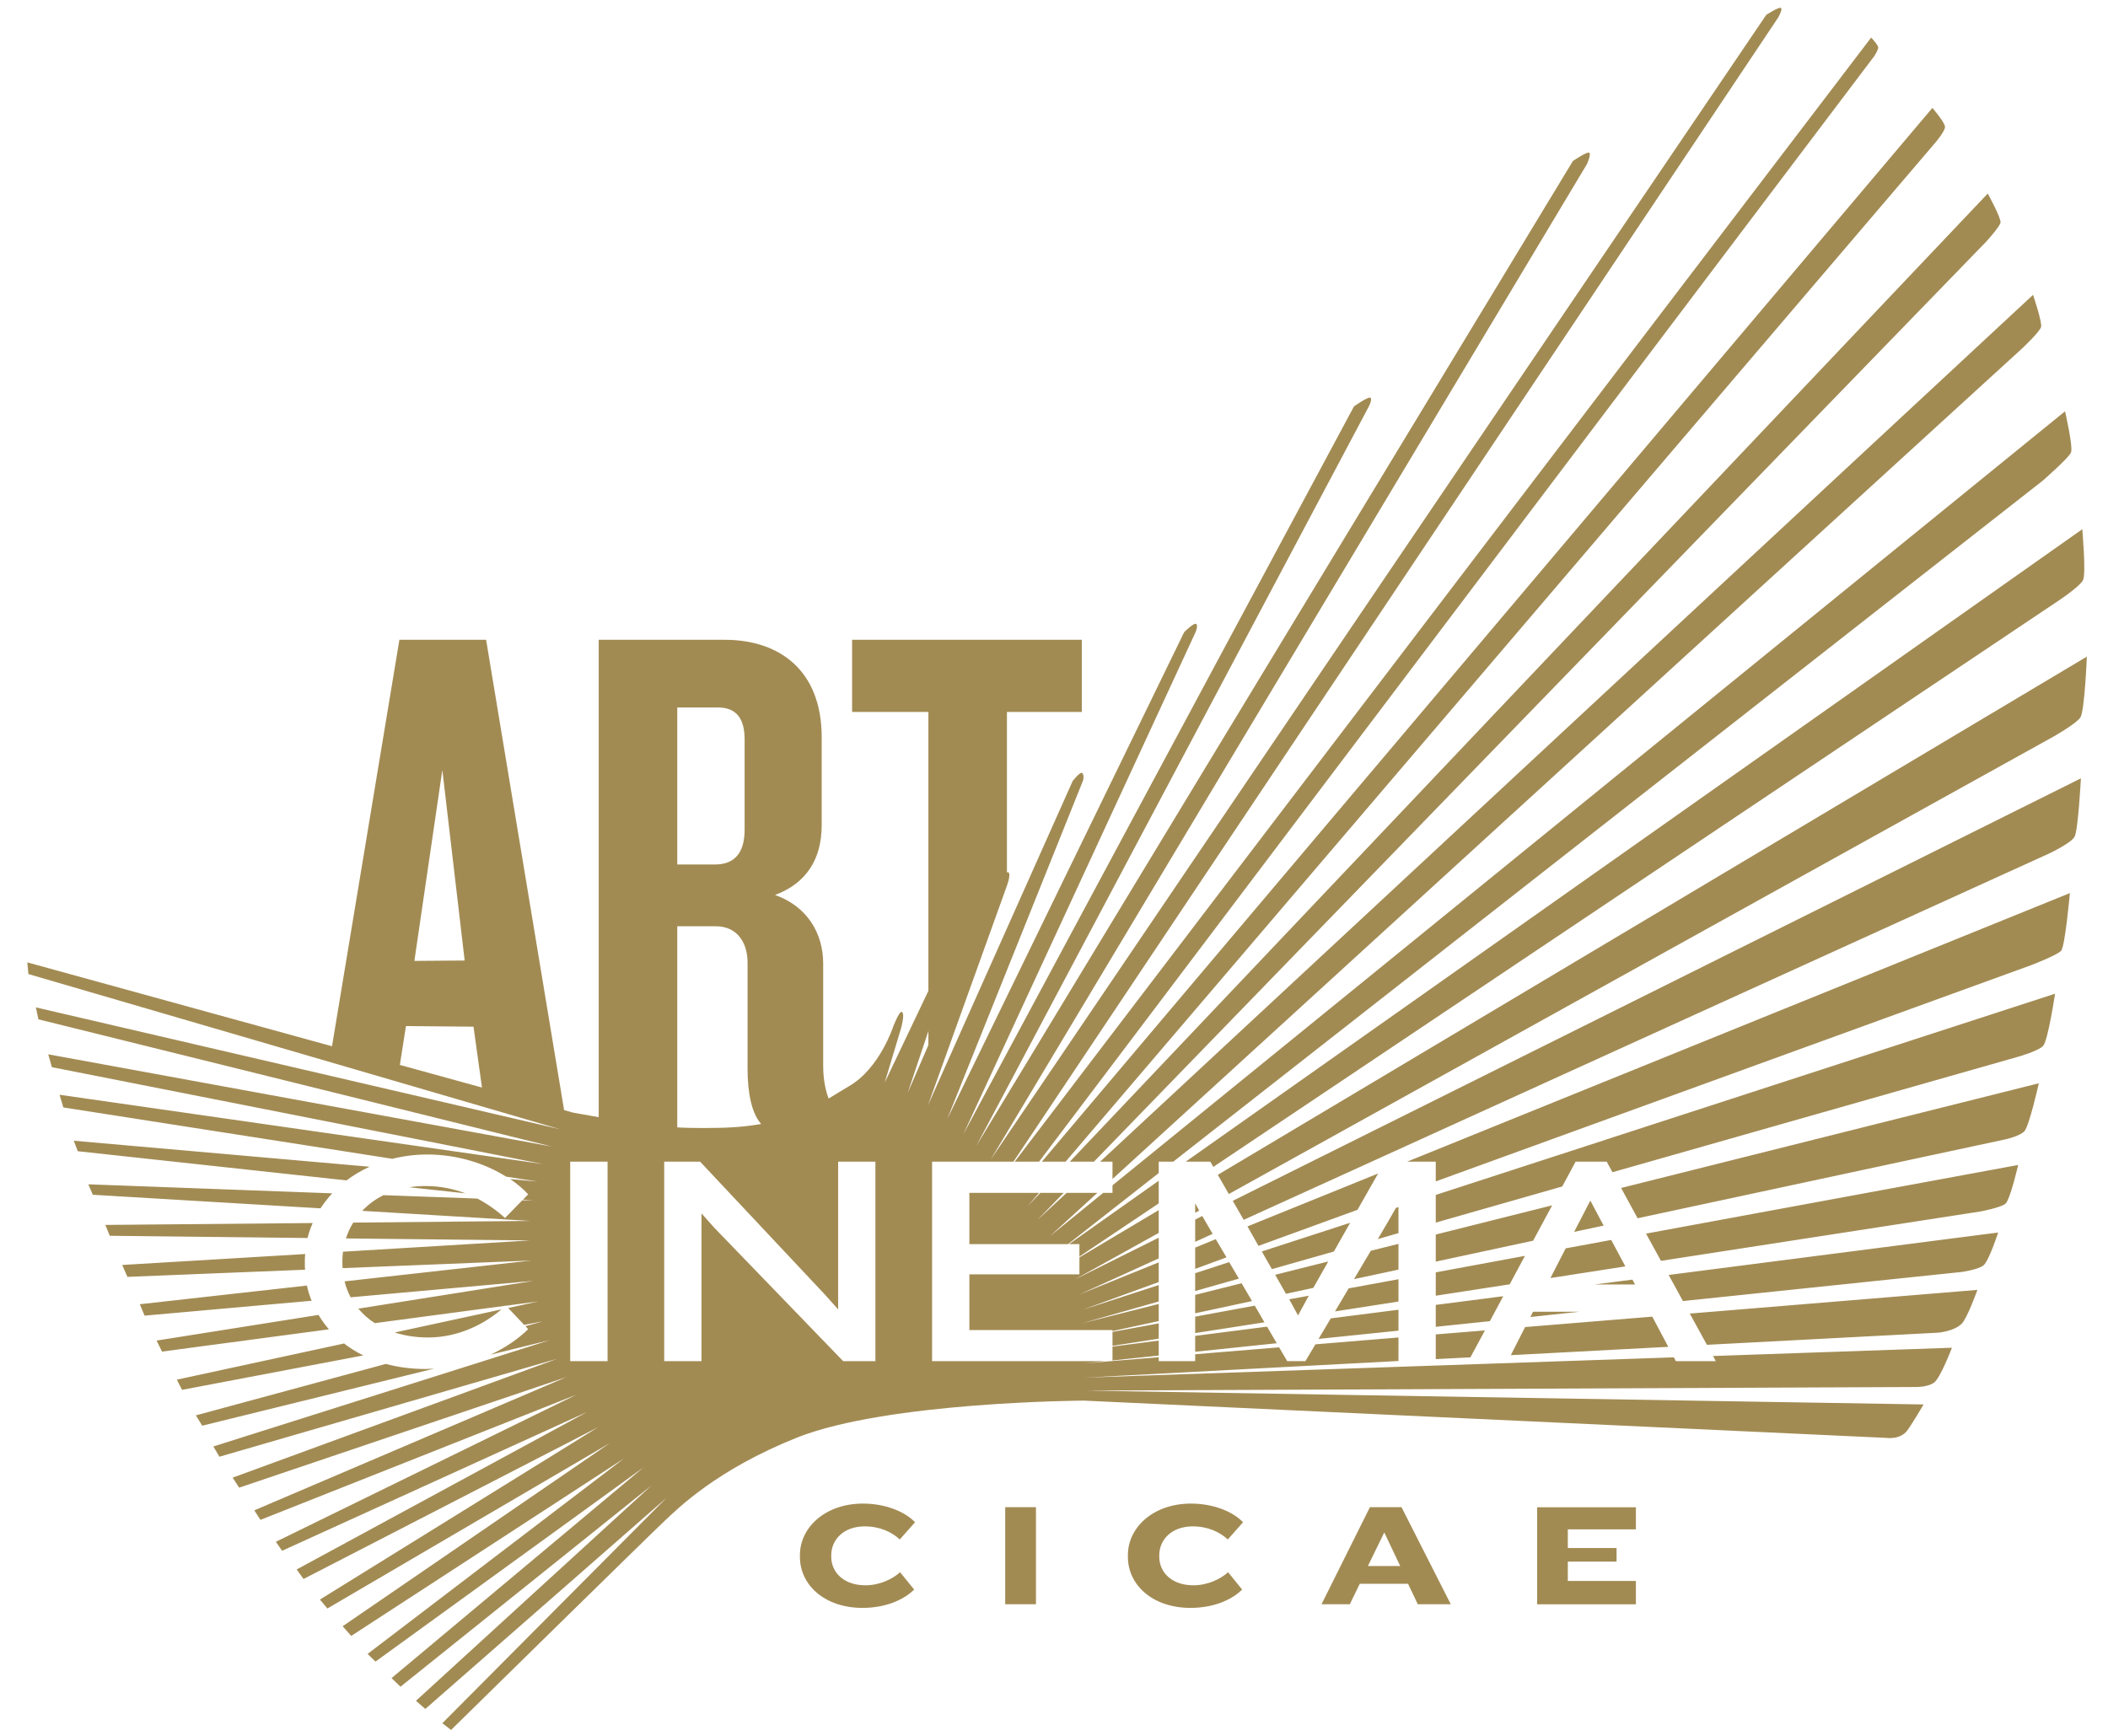 <?xml version="1.0" encoding="UTF-8" standalone="no"?>
<svg width="68px" height="56px" viewBox="0 0 68 56" version="1.1" xmlns="http://www.w3.org/2000/svg" xmlns:xlink="http://www.w3.org/1999/xlink" xmlns:sketch="http://www.bohemiancoding.com/sketch/ns">
    <!-- Generator: Sketch 3.0.4 (8053) - http://www.bohemiancoding.com/sketch -->
    <title>art_cinema</title>
    <desc>Created with Sketch.</desc>
    <defs></defs>
    <g id="Filme" stroke="none" stroke-width="1" fill="none" fill-rule="evenodd" sketch:type="MSPage">
        <g id="Default/04_FILM_01-3" sketch:type="MSArtboardGroup" transform="translate(-685, -1186)" fill="#A28B53">
            <g id="FOOTER" sketch:type="MSLayerGroup" transform="translate(-1, 1048)">
                <g id="art_cinema" transform="translate(687, 138)" sketch:type="MSShapeGroup">
                    <path d="M14.611,35.539 L14.274,33.121 L12.095,33.102 L11.838,34.743 L9.662,34.043 L11.884,20.64 L14.681,20.64 L17.256,36.171 L14.611,35.539 L14.611,35.539 Z M13.269,24.841 L12.367,30.999 L13.989,30.987 L13.269,24.841 L13.269,24.841 Z" id="Fill-1"></path>
                    <path d="M23.588,36.298 C23.236,35.942 23.115,35.217 23.115,34.49 L23.115,31.057 C23.115,30.412 22.782,29.882 22.088,29.882 L20.847,29.882 L20.847,36.443 L19.666,36.332 L18.313,36.104 L18.313,20.64 L22.375,20.64 C24.143,20.64 25.506,21.624 25.506,23.784 L25.506,26.619 C25.506,27.698 25.029,28.488 24.001,28.873 C25.029,29.234 25.554,30.1 25.554,31.082 L25.554,34.351 C25.554,34.797 25.618,35.16 25.743,35.472 C25.817,35.657 23.695,36.405 23.588,36.298 M23.02,23.857 C23.02,23.184 22.757,22.824 22.161,22.824 L20.847,22.824 L20.847,27.889 L22.064,27.889 C22.686,27.889 23.02,27.528 23.02,26.761 L23.02,23.857" id="Fill-2"></path>
                    <path d="M31.482,22.968 L31.482,28.227 L28.948,34.609 L28.948,22.968 L26.487,22.968 L26.487,20.64 L33.897,20.64 L33.897,22.968 L31.482,22.968" id="Fill-3"></path>
                    <path d="M28.025,49.664 C27.768,49.424 27.38,49.242 26.893,49.242 C26.22,49.242 25.814,49.664 25.814,50.18 L25.814,50.218 C25.814,50.729 26.22,51.143 26.918,51.143 C27.38,51.143 27.797,50.939 28.034,50.721 L28.489,51.28 C28.147,51.62 27.553,51.872 26.823,51.872 C25.595,51.872 24.804,51.125 24.804,50.231 L24.804,50.166 C24.804,49.273 25.627,48.507 26.837,48.507 C27.553,48.507 28.186,48.76 28.517,49.109 L28.025,49.664" id="Fill-4"></path>
                    <path d="M31.426,48.623 L32.418,48.623 L32.418,51.754 L31.426,51.754 L31.426,48.623 Z" id="Fill-5"></path>
                    <path d="M38.607,49.664 C38.348,49.424 37.96,49.242 37.476,49.242 C36.802,49.242 36.395,49.664 36.395,50.18 L36.395,50.218 C36.395,50.729 36.802,51.143 37.497,51.143 C37.96,51.143 38.377,50.939 38.615,50.721 L39.069,51.28 C38.729,51.62 38.134,51.872 37.403,51.872 C36.175,51.872 35.384,51.125 35.384,50.231 L35.384,50.166 C35.384,49.273 36.207,48.507 37.418,48.507 C38.134,48.507 38.767,48.76 39.098,49.109 L38.607,49.664" id="Fill-6"></path>
                    <path d="M44.735,51.754 L44.422,51.095 L42.863,51.095 L42.542,51.754 L41.63,51.754 L43.191,48.623 L44.21,48.623 L45.799,51.754 L44.735,51.754 L44.735,51.754 Z M43.654,49.437 L43.126,50.522 L44.168,50.522 L43.654,49.437 L43.654,49.437 Z" id="Fill-7"></path>
                    <path d="M48.585,51.756 L48.585,48.626 L51.771,48.626 L51.771,49.338 L49.575,49.338 L49.575,49.941 L51.147,49.941 L51.147,50.379 L49.575,50.379 L49.575,51.003 L51.771,51.003 L51.771,51.756 L48.585,51.756" id="Fill-8"></path>
                    <path d="M45.315,43.846 L46.433,43.789 L46.901,42.92 L45.315,43.049 L45.315,43.846 L45.315,43.846 Z M47.736,43.719 L52.816,43.45 L52.299,42.476 L48.197,42.812 L47.736,43.719 L47.736,43.719 Z M48.368,42.487 L49.961,42.317 L48.453,42.317 L48.368,42.487 L48.368,42.487 Z M34.887,43.889 L36.378,43.732 L36.378,43.248 L34.887,43.442 L34.887,43.889 L34.887,43.889 Z M45.315,42.804 L47.06,42.622 L47.492,41.817 L45.315,42.097 L45.315,42.804 L45.315,42.804 Z M37.554,43.609 L40.186,43.334 L39.873,42.799 L37.554,43.097 L37.554,43.609 L37.554,43.609 Z M44.112,42.253 L41.929,42.532 L41.534,43.194 L44.112,42.928 L44.112,42.253 L44.112,42.253 Z M44.112,38.942 L44.031,38.966 L43.794,39.38 L43.446,39.974 L44.112,39.781 L44.112,38.942 L44.112,38.942 Z M44.112,40.128 L43.22,40.351 L42.677,41.266 L44.112,40.959 L44.112,40.128 L44.112,40.128 Z M39.596,40.193 L42.79,39.03 L43.456,37.858 L39.241,39.565 L39.596,40.193 L39.596,40.193 Z M45.315,40.701 L48.455,40.026 L49.07,38.885 L45.315,39.827 L45.315,40.701 L45.315,40.701 Z M49.779,39.741 L50.73,39.539 L50.301,38.732 L49.779,39.741 L49.779,39.741 Z M49.014,41.231 L51.431,40.855 L50.975,40.002 L49.506,40.273 L49.014,41.231 L49.014,41.231 Z M37.554,40.935 L38.565,40.564 L38.218,39.977 L37.554,40.249 L37.554,40.935 L37.554,40.935 Z M45.315,41.801 L47.699,41.433 L48.192,40.515 L45.315,41.047 L45.315,41.801 L45.315,41.801 Z M36.378,39.039 L33.82,40.564 L33.82,41.112 L30.27,41.112 L30.27,42.909 L34.887,42.909 L34.887,42.942 L36.378,42.619 L36.378,42.067 L33.896,42.692 L36.378,41.987 L36.378,41.457 L33.926,42.253 L36.378,41.36 L36.378,40.725 L33.826,41.758 L36.378,40.598 L36.378,39.929 L33.668,41.279 L36.378,39.775 L36.378,39.039 L36.378,39.039 Z M44.112,41.269 L42.505,41.564 L42.065,42.307 L44.112,41.989 L44.112,41.269 L44.112,41.269 Z M36.378,38.092 L33.486,40.136 L33.82,40.136 L33.82,40.537 L36.378,38.823 L36.378,38.092 L36.378,38.092 Z M36.378,42.694 L34.887,42.968 L34.887,43.418 L36.378,43.187 L36.378,42.694 L36.378,42.694 Z M50.435,41.438 L51.744,41.438 L51.658,41.282 L50.435,41.438 L50.435,41.438 Z M37.554,40.063 L38.118,39.805 L37.87,39.38 L37.783,39.229 L37.554,39.345 L37.554,40.063 L37.554,40.063 Z M42.028,40.375 L42.555,39.447 L39.704,40.373 L40.029,40.943 L42.028,40.375 L42.028,40.375 Z M37.554,41.075 L37.554,41.65 L38.964,41.25 L38.651,40.717 L37.554,41.075 L37.554,41.075 Z M41.847,40.696 L40.135,41.126 L40.483,41.739 L41.365,41.548 L41.847,40.696 L41.847,40.696 Z M37.554,42.476 L37.554,43.006 L39.788,42.659 L39.477,42.121 L37.554,42.476 L37.554,42.476 Z M41.168,41.895 L41.221,41.801 L40.587,41.916 L40.872,42.436 L41.168,41.895 L41.168,41.895 Z M37.554,41.774 L37.554,42.368 L39.388,41.973 L39.051,41.398 L37.554,41.774 L37.554,41.774 Z M51.826,39.302 L63.698,36.755 C63.698,36.755 64.142,36.659 64.301,36.496 C64.459,36.332 64.769,34.947 64.769,34.947 L51.294,38.325 L51.826,39.302 L51.826,39.302 Z M12.732,44.165 C12.266,44.165 11.839,44.107 11.447,44.001 L5.318,45.661 L5.524,45.994 L13.006,44.152 C12.915,44.157 12.823,44.165 12.732,44.165 L12.732,44.165 Z M54.062,43.385 L61.522,42.993 C61.522,42.993 62.03,42.953 62.28,42.705 C62.459,42.529 62.787,41.613 62.787,41.613 L53.509,42.377 L54.062,43.385 L54.062,43.385 Z M54.349,43.912 L53.061,43.912 L52.994,43.789 L33.997,44.443 L44.112,43.907 L44.112,43.148 L41.433,43.369 L41.11,43.912 L40.523,43.912 L40.262,43.466 L37.554,43.689 L37.554,43.912 L36.378,43.912 L36.378,43.786 L34.887,43.907 L34.887,43.912 L34.826,43.912 L33.959,43.988 L34.646,43.912 L29.067,43.912 L29.067,37.476 L31.692,37.476 L56.355,0.574 C56.355,0.574 56.509,0.314 56.453,0.259 C56.397,0.205 55.975,0.481 55.975,0.481 L30.956,37.411 L50.188,5.3 C50.188,5.3 50.319,5.022 50.276,4.938 C50.236,4.852 49.738,5.195 49.738,5.195 L30.499,36.959 L43.143,13.137 C43.143,13.137 43.265,12.92 43.217,12.839 C43.171,12.758 42.677,13.111 42.677,13.111 L30.074,36.596 L37.554,20.421 C37.554,20.421 37.652,20.22 37.595,20.137 C37.537,20.053 37.2,20.392 37.2,20.392 L29.558,36.096 L33.937,25.18 C33.937,25.18 33.979,25.04 33.922,24.948 C33.861,24.857 33.601,25.199 33.601,25.199 L28.932,35.663 L31.461,28.631 C31.461,28.631 31.622,28.222 31.533,28.145 C31.442,28.061 31.126,28.679 31.126,28.679 L28.281,35.256 L29.661,31.135 C29.661,31.135 29.844,30.659 29.771,30.565 C29.7,30.471 29.339,31.144 29.339,31.144 L27.539,34.926 L28.067,33.17 C28.067,33.17 28.202,32.69 28.09,32.645 C28.01,32.607 27.815,33.113 27.815,33.113 C27.815,33.113 27.383,34.46 26.393,35.038 C25.493,35.563 24.538,36.351 22.145,36.386 C20.752,36.411 20.056,36.359 17.499,35.897 L-0.119,31.047 L-0.084,31.424 L17.064,36.429 L0.158,32.499 L0.238,32.884 L16.805,36.989 L0.556,34.013 L0.674,34.428 L16.52,37.554 L0.921,35.318 L1.043,35.727 L11.655,37.384 C12.008,37.296 12.387,37.245 12.79,37.245 C13.751,37.245 14.648,37.535 15.327,37.96 L16.344,38.118 L15.458,38.038 C15.682,38.191 15.878,38.355 16.038,38.53 L15.873,38.699 L16.198,38.734 L15.85,38.721 L15.29,39.294 C15.045,39.068 14.745,38.848 14.399,38.667 L11.37,38.557 C11.103,38.689 10.874,38.863 10.684,39.063 L16.103,39.388 L10.396,39.442 C10.295,39.601 10.217,39.772 10.159,39.953 L16.108,40.017 L10.064,40.381 C10.053,40.475 10.045,40.572 10.045,40.666 L10.045,40.792 C10.045,40.832 10.049,40.87 10.052,40.911 L16.136,40.666 L10.115,41.338 C10.159,41.516 10.223,41.688 10.311,41.852 L16.208,41.322 L10.559,42.218 C10.707,42.393 10.883,42.554 11.091,42.686 L15.31,42.124 C15.313,42.121 15.316,42.118 15.319,42.116 L15.324,42.124 L16.367,41.984 L15.393,42.197 L15.909,42.742 L16.518,42.627 L15.948,42.783 L16.038,42.88 C15.722,43.191 15.306,43.479 14.817,43.705 L16.729,43.235 L5.883,46.664 L6.078,46.995 L16.977,43.834 L6.505,47.67 L6.715,47.993 L17.269,44.427 L7.203,48.725 L7.402,49.032 L17.593,44.994 L7.899,49.739 L8.1,50.029 L17.94,45.551 L8.57,50.632 L8.791,50.939 L18.293,46.043 L9.32,51.603 L9.561,51.891 L18.67,46.557 L10.053,52.464 L10.33,52.776 L19.128,47.052 L10.858,53.357 L11.113,53.604 L19.758,47.339 L11.63,54.137 L11.92,54.414 L20.021,47.918 L12.418,54.869 L12.72,55.132 L20.499,48.322 L13.269,55.592 L13.55,55.81 C13.55,55.81 20.026,49.449 20.444,49.061 C20.858,48.674 22.098,47.423 24.707,46.379 C27.623,45.217 33.963,45.185 33.963,45.185 L59.84,46.387 C59.84,46.387 60.299,46.46 60.53,46.142 C60.703,45.903 61.051,45.309 61.051,45.309 L34.033,44.862 L60.828,44.746 C60.828,44.746 61.168,44.749 61.377,44.614 C61.588,44.478 61.965,43.479 61.965,43.479 L54.259,43.746 L54.349,43.912 L54.349,43.912 Z M17.394,37.476 L18.599,37.476 L18.599,43.912 L17.394,43.912 L17.394,37.476 Z M27.239,43.912 L26.199,43.912 L22.035,39.601 L21.629,39.146 L21.629,43.912 L20.426,43.912 L20.426,37.476 L21.584,37.476 L25.622,41.777 L26.037,42.242 L26.037,37.476 L27.239,37.476 L27.239,43.912 L27.239,43.912 Z M8.902,41.473 L3.51,42.076 L3.664,42.444 L9.051,41.963 C8.988,41.804 8.935,41.643 8.902,41.473 L8.902,41.473 Z M10.1,43.342 L4.705,44.509 L4.872,44.838 L10.719,43.727 C10.494,43.617 10.286,43.488 10.1,43.342 L10.1,43.342 Z M9.275,42.42 L4.052,43.248 L4.226,43.603 L9.61,42.885 C9.483,42.737 9.37,42.581 9.275,42.42 L9.275,42.42 Z M15.175,42.242 L11.733,42.987 C12.049,43.089 12.407,43.148 12.807,43.148 C13.789,43.148 14.614,42.718 15.175,42.242 L15.175,42.242 Z M39.119,39.353 L65.116,27.528 C65.116,27.528 65.806,27.2 65.921,26.996 C66.038,26.786 66.126,25.11 66.126,25.11 L38.767,38.74 L39.119,39.353 L39.119,39.353 Z M53.288,41.973 L62.287,41.034 C62.287,41.034 62.802,40.962 62.979,40.825 C63.156,40.691 63.457,39.762 63.457,39.762 L52.828,41.131 L53.288,41.973 L53.288,41.973 Z M45.315,37.476 L45.315,38.113 L64.54,31.13 C64.54,31.13 65.358,30.815 65.487,30.673 C65.618,30.525 65.77,28.812 65.77,28.812 L44.391,37.476 L45.315,37.476 L45.315,37.476 Z M45.315,39.442 L49.395,38.277 L49.826,37.476 L50.829,37.476 L51.015,37.817 L64.082,34.097 C64.082,34.097 64.757,33.909 64.908,33.739 C65.064,33.573 65.292,32.058 65.292,32.058 L45.315,38.549 L45.315,39.442 L45.315,39.442 Z M52.58,40.676 L62.893,39.082 C62.893,39.082 63.532,38.961 63.691,38.834 C63.844,38.705 64.102,37.583 64.102,37.583 L52.098,39.797 L52.58,40.676 L52.58,40.676 Z M32.519,37.476 L59.468,1.8 C59.468,1.8 59.586,1.613 59.588,1.535 C59.593,1.458 59.36,1.212 59.36,1.212 L31.732,37.476 L32.519,37.476 L32.519,37.476 Z M33.375,37.476 L61.433,4.598 C61.433,4.598 61.742,4.237 61.742,4.094 C61.743,3.951 61.335,3.481 61.335,3.481 L32.609,37.476 L33.375,37.476 L33.375,37.476 Z M38.043,37.476 L38.139,37.645 L65.296,19.451 C65.296,19.451 66.099,18.929 66.198,18.708 C66.296,18.49 66.17,17.073 66.17,17.073 L37.25,37.476 L38.043,37.476 L38.043,37.476 Z M34.289,37.476 L63.067,7.8 C63.067,7.8 63.501,7.325 63.532,7.184 C63.562,7.042 63.121,6.244 63.121,6.244 L33.511,37.476 L34.289,37.476 L34.289,37.476 Z M37.554,39.125 L37.683,39.055 L37.554,38.82 L37.554,39.125 L37.554,39.125 Z M34.887,38.482 L34.589,38.482 L32.869,39.88 L34.4,38.482 L33.409,38.482 L32.461,39.361 L33.314,38.482 L32.56,38.482 L32.151,38.909 L32.518,38.482 L31.762,38.482 L31.759,38.487 L31.762,38.482 L30.27,38.482 L30.27,40.136 L33.454,40.136 L36.378,37.844 L36.378,37.476 L36.847,37.476 L64.884,15.515 C64.884,15.515 65.729,14.781 65.806,14.598 C65.88,14.415 65.614,13.269 65.614,13.269 L34.887,38.24 L34.887,38.482 L34.887,38.482 Z M34.887,37.476 L34.887,38.035 L64.22,11.25 C64.22,11.25 64.805,10.702 64.841,10.547 C64.881,10.391 64.582,9.512 64.582,9.512 L34.489,37.476 L34.887,37.476 L34.887,37.476 Z M8.834,40.84 L8.834,40.628 C8.834,40.572 8.841,40.512 8.846,40.456 L2.943,40.809 L3.11,41.193 L8.841,40.962 C8.84,40.919 8.834,40.881 8.834,40.84 L8.834,40.84 Z M9.087,39.456 L2.398,39.517 L2.541,39.867 L8.921,39.939 C8.962,39.772 9.017,39.611 9.087,39.456 L9.087,39.456 Z M9.717,38.498 L1.849,38.207 L1.994,38.544 L9.339,38.982 C9.449,38.815 9.576,38.648 9.717,38.498 L9.717,38.498 Z M66.11,23.144 C66.246,22.937 66.318,21.183 66.318,21.183 L38.284,37.901 L38.64,38.52 L65.233,23.768 C65.233,23.768 65.978,23.348 66.11,23.144 L66.11,23.144 Z M10.922,37.64 L1.381,36.801 L1.508,37.139 L10.178,38.081 C10.403,37.911 10.652,37.764 10.922,37.64 L10.922,37.64 Z M12.202,38.302 L14.015,38.498 C13.634,38.355 13.206,38.262 12.72,38.262 C12.54,38.262 12.367,38.275 12.202,38.302 L12.202,38.302 Z" id="Fill-9"></path>
                </g>
            </g>
        </g>
    </g>
</svg>